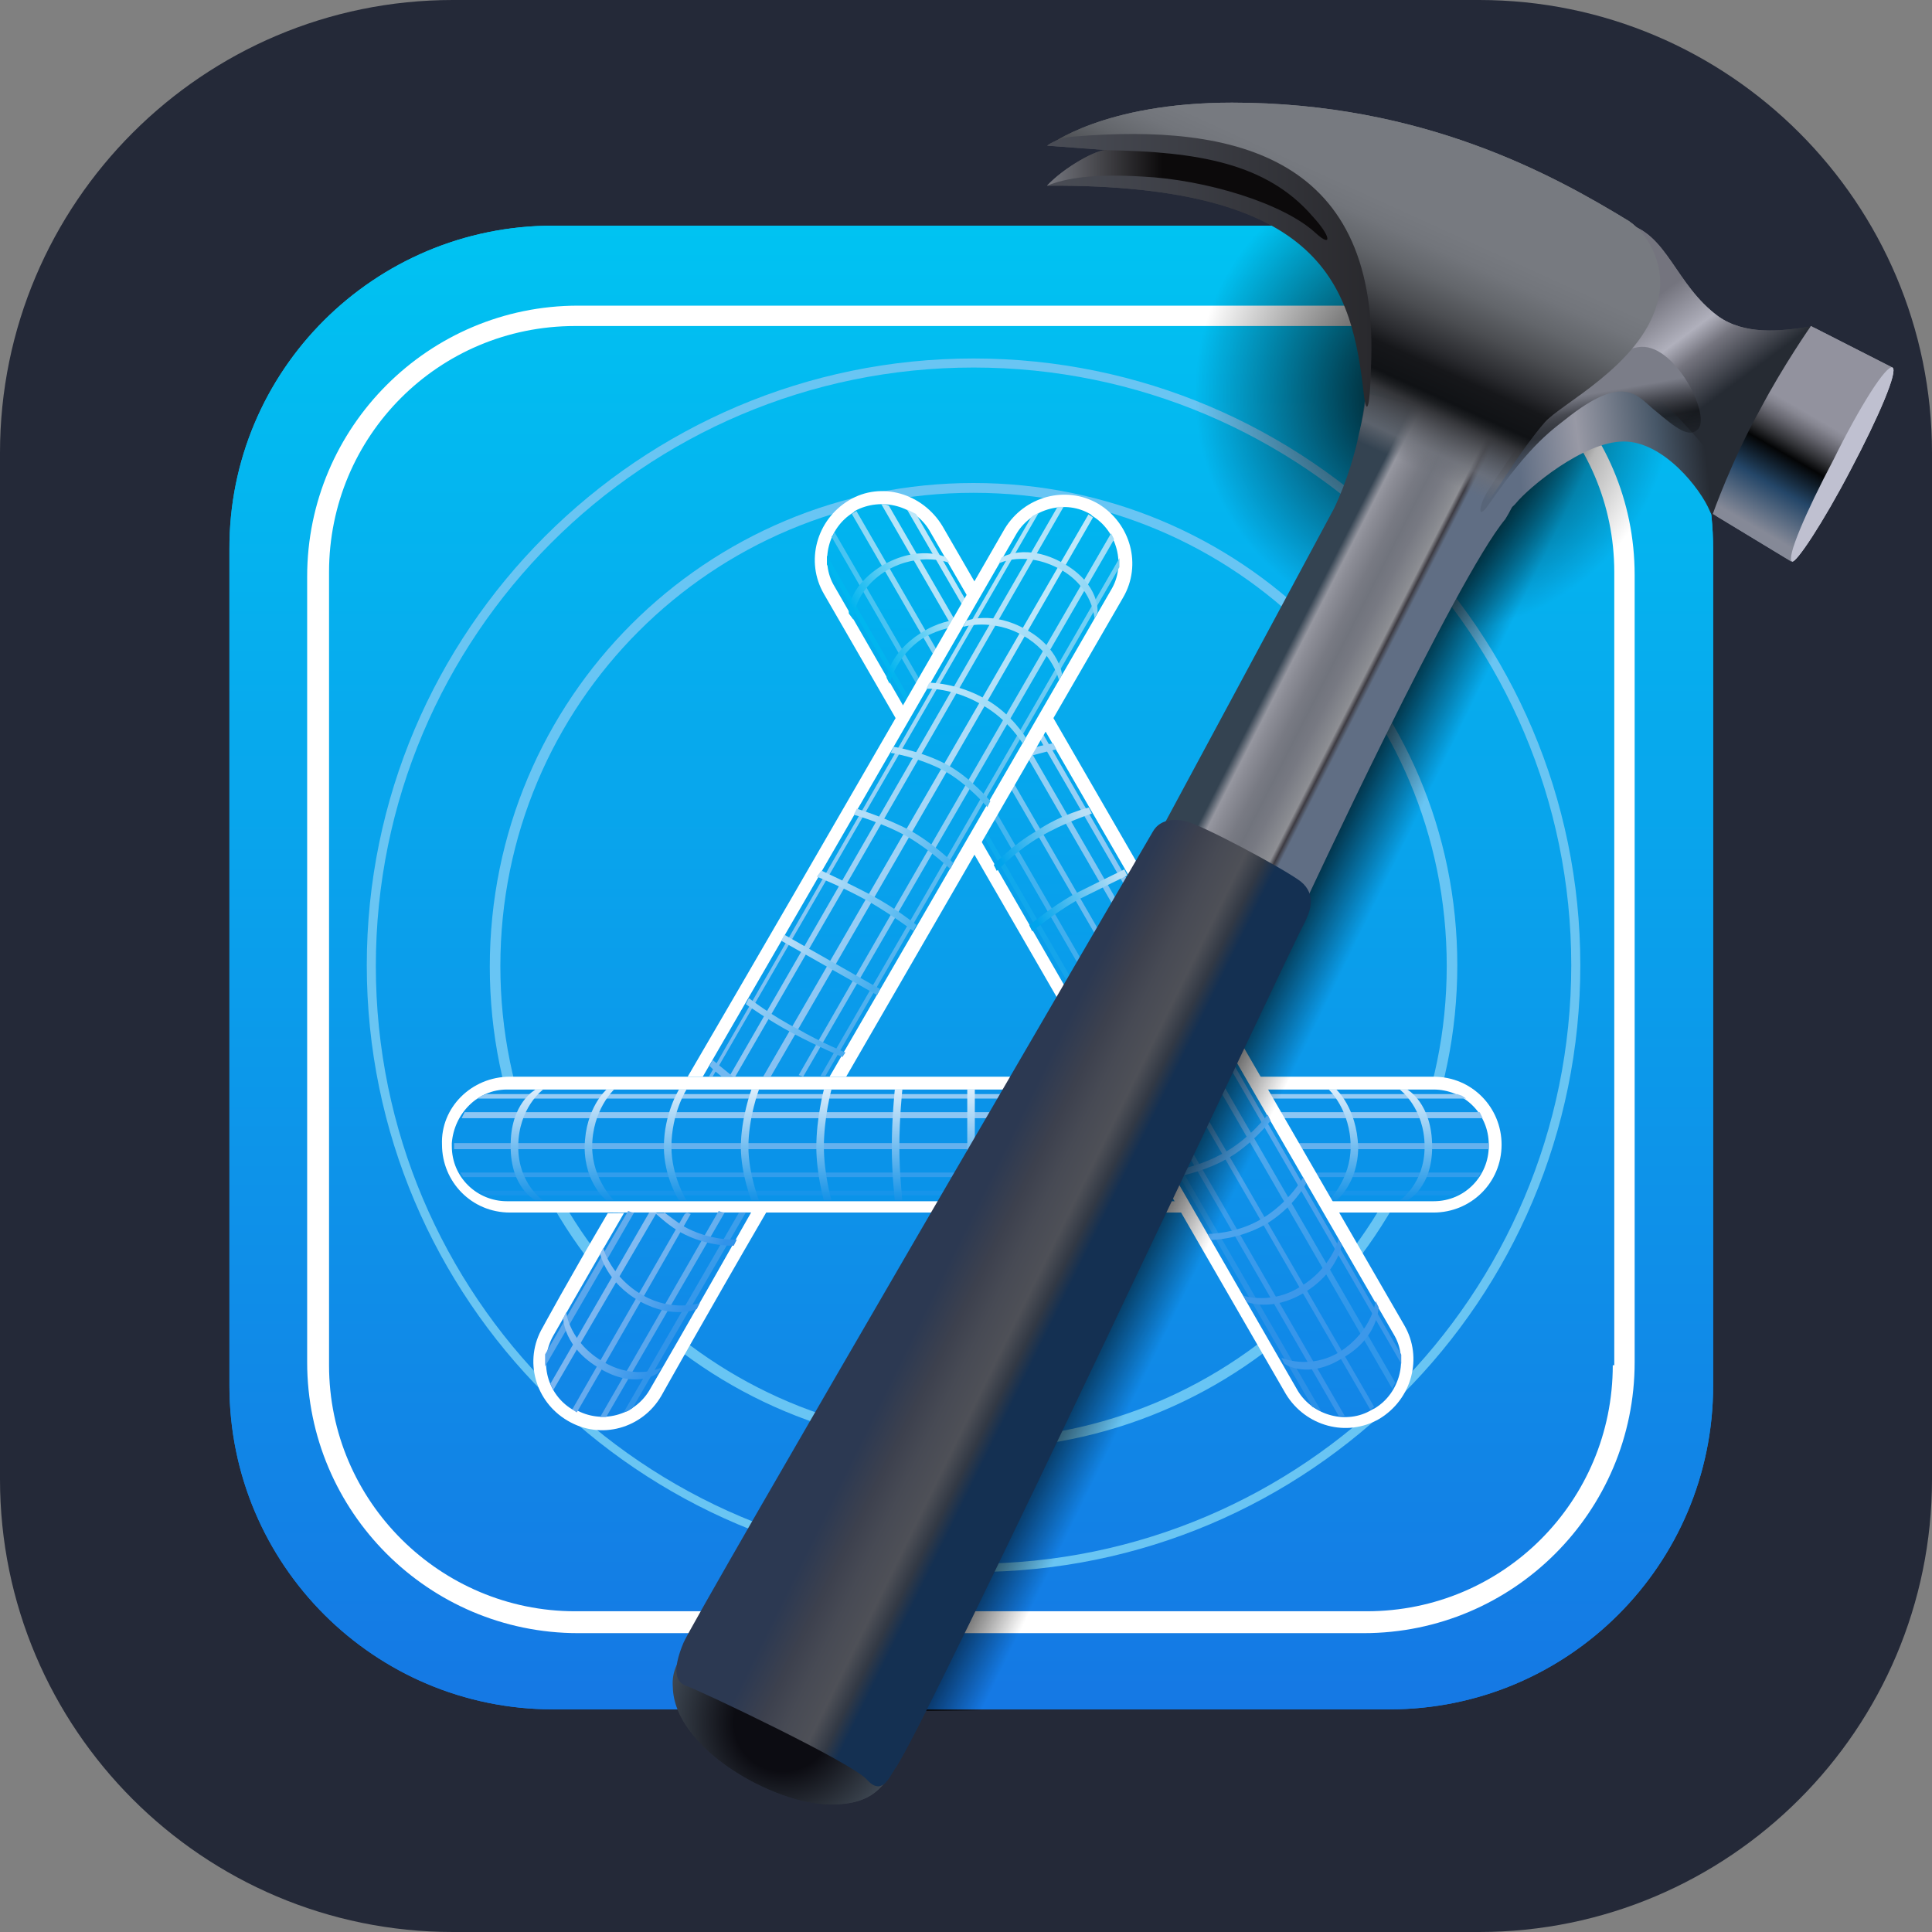 
            <svg width="48" height="48" viewBox="0 0 256 256" fill="none" xmlns="http://www.w3.org/2000/svg" xmlns:xlink="http://www.w3.org/1999/xlink" version="1.1">
        
		<rect x="0" y="0" width="256" height="256" fill="#808080" stroke="none"/>
        
		<g transform="translate(0, 0)">
            
			<svg width="256" height="256" viewBox="0 0 256 256" fill="none" xmlns="http://www.w3.org/2000/svg" id="xcode">
<style>
#xcode {
    path.rect {fill: #242938}

    @media (prefers-color-scheme: light) {
        path.rect {fill: #F4F2ED}
    }
}
</style>
<g clip-path="url(#clip0_151_177)">
<path d="M60 0H196C229.1 0 256 26.9 256 60V196C256 229.1 229.1 256 196 256H60C26.9 256 0 229.1 0 196V60C0 26.9 26.9 0 60 0Z" fill="#242938" class="rect"/>
<path d="M73.3 29.9H184.1C207.8 29.9 227 49.1 227 72.8V183.6C227 207.3 207.8 226.5 184.1 226.5H73.3C49.6 226.5 30.4 207.3 30.4 183.6V72.8C30.3 49.1 49.6 29.9 73.3 29.9Z" fill="url(#paint0_linear_151_177)"/>
<path d="M180.7 40.5H76.6C56.8 40.5 40.7 56.6 40.7 76.4V180.5C40.7 200.3 56.8 216.4 76.6 216.4H180.7C200.5 216.4 216.6 200.3 216.6 180.5V76.2C216.6 56.4 200.6 40.5 180.7 40.5ZM213.7 180.9C213.7 198.9 199.2 213.5 181.1 213.5H76.2C58.4 213.5 43.6 199 43.6 180.9V75.8C43.6 57.8 58.1 43.2 76.2 43.2H181.3C199.1 43.2 213.9 57.7 213.9 75.8V180.9H213.7Z" fill="white"/>
<path d="M129 47.5C84.7 47.5 48.6 83.6 48.6 127.9C48.6 172.2 84.7 208.3 129 208.3C173.5 208.3 209.4 172.2 209.4 127.9C209.4 83.6 173.3 47.5 129 47.5ZM129 207.2C85.3 207.2 49.8 171.7 49.8 128C49.8 84.3 85.3 48.7 129 48.7C172.7 48.7 208.2 84.2 208.2 127.9C208.2 171.6 172.7 207.2 129 207.2Z" fill="#69C5F3"/>
<path d="M129 64C93.5 64 64.9 92.6 64.9 128.1C64.9 163.6 93.5 192 129 192C164.5 192 193.1 163.4 193.1 127.9C193.1 92.4 164.3 64 129 64ZM129 190.7C94.3 190.7 66.3 162.7 66.3 128C66.3 93.3 94.3 65.3 129 65.3C163.7 65.3 191.7 93.3 191.7 128C191.7 162.7 163.5 190.7 129 190.7Z" fill="#68C5F4"/>
<path d="M67.568 142.668H189.968C195.068 142.668 198.968 146.768 198.968 151.668C198.968 156.768 194.868 160.668 189.968 160.668H67.568C62.468 160.668 58.568 156.568 58.568 151.668C58.368 146.768 62.468 142.668 67.568 142.668Z" fill="white"/>
<path d="M67.168 144.368H189.968C193.868 144.368 197.268 147.468 197.268 151.668V151.868C197.268 155.768 194.168 159.168 189.968 159.168H67.168C63.268 159.168 59.868 156.068 59.868 151.868V151.468C60.168 147.568 63.268 144.368 67.168 144.368Z" fill="#0A93E9"/>
<path d="M64.268 158.368H193.068L194.068 157.768H63.268L64.268 158.368Z" fill="#1694EA"/>
<path d="M61.368 155.968H195.868L196.268 155.368H60.968L61.368 155.968Z" fill="#319DEC"/>
<path d="M60.168 152.268H197.268V151.468H60.168V152.268Z" fill="#65B1EE"/>
<path d="M61.568 147.368H196.068L196.268 147.768L196.468 148.168H61.168L61.368 147.768L61.568 147.368Z" fill="#8EC6F3"/>
<path d="M64.468 144.968H193.068L193.668 145.168L194.268 145.568H63.268L63.868 145.168L64.468 144.968Z" fill="#95CAF3"/>
<path d="M186.468 144.368H185.468C185.468 144.368 188.768 146.768 188.768 151.968C188.768 156.868 185.468 159.068 185.468 159.068H186.468C186.468 159.068 189.768 157.468 189.768 151.968C189.768 146.168 186.468 144.368 186.468 144.368Z" fill="url(#paint1_linear_151_177)"/>
<path d="M177.068 144.368H176.068C176.068 144.368 178.968 147.068 178.968 151.968C178.968 156.268 176.068 159.068 176.068 159.068H177.068C177.068 159.068 179.968 156.868 179.968 151.968C179.768 146.768 177.068 144.368 177.068 144.368Z" fill="url(#paint2_linear_151_177)"/>
<path d="M128.168 144.368H129.168V159.168H128.168V144.368Z" fill="url(#paint3_linear_151_177)"/>
<path d="M118.568 144.368H119.568C119.568 144.368 119.168 148.068 119.168 151.968C119.168 155.468 119.568 159.068 119.568 159.068H118.568C118.568 159.068 118.168 155.568 118.168 151.968C118.168 148.168 118.568 144.368 118.568 144.368Z" fill="url(#paint4_linear_151_177)"/>
<path d="M109.168 144.368H110.168C110.168 144.368 109.168 148.068 109.168 151.968C109.168 155.468 110.168 159.068 110.168 159.068H109.168C109.168 159.068 108.168 155.568 108.168 151.968C108.168 148.168 109.168 144.368 109.168 144.368Z" fill="url(#paint5_linear_151_177)"/>
<path d="M99.568 144.368H100.568C100.568 144.368 99.168 148.068 99.168 151.968C99.168 155.468 100.568 159.068 100.568 159.068H99.568C99.568 159.068 98.168 155.568 98.168 151.968C98.168 148.168 99.568 144.368 99.568 144.368Z" fill="url(#paint6_linear_151_177)"/>
<path d="M89.968 144.368H90.968C90.968 144.368 88.968 147.468 88.968 151.968C88.968 155.868 90.968 159.068 90.968 159.068H89.968C89.968 159.068 87.968 155.968 87.968 151.968C87.968 147.568 89.968 144.368 89.968 144.368Z" fill="url(#paint7_linear_151_177)"/>
<path d="M80.368 144.368H81.368C81.368 144.368 78.468 147.068 78.468 151.968C78.468 156.268 81.368 159.068 81.368 159.068H80.368C80.368 159.068 77.468 156.868 77.468 151.968C77.568 146.768 80.368 144.368 80.368 144.368Z" fill="url(#paint8_linear_151_177)"/>
<path d="M70.968 144.368H71.968C71.968 144.368 68.668 146.768 68.668 151.968C68.668 156.868 71.968 159.068 71.968 159.068H70.968C70.968 159.068 67.668 157.468 67.668 151.968C67.568 146.168 70.968 144.368 70.968 144.368Z" fill="url(#paint9_linear_151_177)"/>
<path d="M124.875 69.702L186.075 175.602C188.575 179.902 187.075 185.402 182.775 188.002C178.475 190.502 172.975 189.002 170.375 184.702L109.175 78.702C106.675 74.402 108.175 68.902 112.475 66.302C116.775 63.702 122.275 65.402 124.875 69.702Z" fill="white"/>
<path d="M123.275 70.502L184.675 176.802C186.675 180.102 185.475 184.602 182.175 186.602L181.775 186.802C178.475 188.802 173.975 187.602 171.975 184.302L110.575 77.702C108.575 74.402 109.775 69.902 113.075 67.902L113.275 67.702C116.775 65.802 121.375 67.002 123.275 70.502Z" fill="url(#paint10_linear_151_177)"/>
<path d="M109.575 74.802L173.875 186.402L174.275 186.602L174.675 186.802L175.075 187.002L109.575 73.602V74.802Z" fill="url(#paint11_linear_151_177)"/>
<path d="M110.175 71.102L177.375 187.602H178.175L110.575 70.502L110.375 70.902L110.175 71.102Z" fill="url(#paint12_linear_151_177)"/>
<path d="M112.875 68.102L181.575 186.802L182.075 186.402L113.475 67.702L112.875 68.102Z" fill="url(#paint13_linear_151_177)"/>
<path d="M117.775 67.002L184.875 183.202L184.675 183.602L184.475 184.002L116.775 66.802H117.175L117.775 67.002Z" fill="url(#paint14_linear_151_177)"/>
<path d="M121.375 68.102L185.675 179.502V180.702L120.175 67.502L120.575 67.702L120.975 67.902L121.375 68.102Z" fill="url(#paint15_linear_151_177)"/>
<path d="M182.675 173.202L182.275 172.402C182.275 172.402 181.875 176.302 177.575 179.102C173.475 181.602 169.775 179.902 169.775 179.902L170.175 180.702C170.175 180.702 173.275 182.902 177.975 179.902C182.675 177.202 182.675 173.202 182.675 173.202ZM177.775 165.002L177.375 164.202C177.375 164.202 176.375 168.102 172.275 170.502C168.575 172.902 164.775 171.702 164.775 171.702L165.175 172.502C165.175 172.502 168.475 173.902 172.775 171.302C177.175 168.702 177.775 165.002 177.775 165.002Z" fill="#3C98EA"/>
<path d="M173.075 156.802L172.675 156.002C172.675 156.002 170.875 159.302 167.175 161.502C163.875 163.502 160.075 163.502 160.075 163.502L160.475 164.302C160.475 164.302 163.975 164.302 167.575 162.302C171.375 160.102 173.075 156.802 173.075 156.802Z" fill="#4CA4ED"/>
<path d="M168.375 148.502L167.975 147.702C167.975 147.702 165.475 151.002 162.075 152.802C158.975 154.602 155.175 155.202 155.175 155.202L155.575 156.002C155.575 156.002 159.275 155.402 162.475 153.602C165.675 151.902 168.375 148.502 168.375 148.502Z" fill="#4DA7EE"/>
<path d="M148.975 115.202L149.375 116.002C149.375 116.002 146.075 117.602 142.675 119.302C139.575 121.102 136.775 123.402 136.775 123.402L136.375 122.602C136.375 122.602 139.275 120.202 142.275 118.502C145.675 116.802 148.975 115.202 148.975 115.202Z" fill="url(#paint16_linear_151_177)"/>
<path d="M144.275 107.002L144.675 107.802C144.675 107.802 140.975 109.002 137.775 110.902C134.675 112.702 132.075 115.402 132.075 115.402L131.675 114.602C131.675 114.602 134.175 111.902 137.375 110.102C140.575 107.902 144.275 107.002 144.275 107.002Z" fill="url(#paint17_linear_151_177)"/>
<path d="M135.475 100.502C137.975 99.702 139.975 99.302 139.975 99.302L139.575 98.502C139.575 98.502 137.775 98.702 135.875 99.502C134.675 99.902 134.475 100.902 135.475 100.502Z" fill="#9DD4F7"/>
<path d="M129.975 82.302L130.375 83.103C130.375 83.103 126.675 82.103 122.375 84.502C118.675 86.903 117.875 90.603 117.875 90.603L117.475 89.802C117.475 89.802 117.875 86.502 121.975 83.903C126.275 81.103 129.975 82.302 129.975 82.302Z" fill="url(#paint18_linear_151_177)"/>
<path d="M125.275 73.802L125.875 74.602C125.875 74.602 121.975 73.002 117.475 75.602C113.075 78.302 113.075 82.102 113.075 82.102L112.475 81.302C112.475 81.302 112.075 78.002 116.775 75.002C121.675 72.102 125.275 73.802 125.275 73.802Z" fill="url(#paint19_linear_151_177)"/>
<path d="M112.128 142.658C129.128 113.258 148.828 79.158 148.828 79.158C151.328 74.858 149.828 69.358 145.528 66.758C141.228 64.258 135.728 65.758 133.128 70.058C133.128 70.058 109.228 111.658 91.128 142.658H112.128ZM101.528 160.658C93.328 174.758 87.628 184.958 87.628 184.958C85.128 189.258 79.628 190.858 75.228 188.258C70.928 185.758 69.328 180.258 71.928 175.858C71.928 175.858 75.228 169.758 80.528 160.758C87.228 160.658 99.328 160.658 101.528 160.658Z" fill="white"/>
<path d="M109.928 142.658C127.228 112.858 147.228 78.158 147.228 78.158C149.228 74.858 148.028 70.358 144.728 68.358L144.528 68.158C141.228 66.158 136.728 67.358 134.728 70.658C134.728 70.658 111.228 111.458 93.128 142.658H109.928ZM99.528 160.658C91.728 174.458 86.028 184.258 86.028 184.258C84.028 187.558 79.728 188.758 76.228 186.758H75.828C72.528 184.758 71.328 180.458 73.328 176.958C73.328 176.958 77.028 170.458 82.728 160.658H99.528Z" fill="url(#paint20_linear_151_177)"/>
<path d="M109.328 142.658L148.328 75.158V73.958C148.328 73.958 126.728 111.458 108.728 142.558H109.328V142.658ZM98.828 160.658L83.828 186.558L83.228 186.958L82.628 187.158C82.628 187.158 89.328 175.558 97.928 160.658H98.828Z" fill="url(#paint21_linear_151_177)"/>
<path d="M106.428 142.658L147.628 71.458L147.428 71.058L147.228 70.658C147.228 70.658 124.628 109.658 105.828 142.458L106.428 142.658ZM96.028 160.658L80.328 187.758H79.528C79.528 187.758 86.228 176.158 95.228 160.458C95.628 160.658 96.028 160.658 96.028 160.658Z" fill="url(#paint22_linear_151_177)"/>
<path d="M102.128 142.658C121.528 109.158 144.828 68.558 144.828 68.558L144.228 68.158L101.128 142.658H102.128ZM91.528 160.858C82.928 175.958 76.428 187.158 76.428 187.158L75.828 186.758C75.828 186.758 82.128 175.758 90.728 160.858C91.128 160.658 90.928 160.658 91.528 160.858Z" fill="url(#paint23_linear_151_177)"/>
<path d="M97.428 142.658C116.828 109.158 140.928 67.158 140.928 67.158H140.128C140.128 67.158 116.028 108.958 96.629 142.658H97.428ZM86.028 160.658C78.228 174.158 72.928 183.358 72.928 183.358L73.129 183.758L73.329 184.158C73.329 184.158 79.028 174.358 87.028 160.658H86.028Z" fill="url(#paint24_linear_151_177)"/>
<path d="M94.428 142.658L137.628 67.958L137.228 68.158L136.828 68.358L136.628 68.558C136.628 68.558 112.728 109.958 93.928 142.658H94.428ZM84.028 160.658C77.128 172.658 72.228 181.058 72.228 181.058V179.458C72.228 179.458 76.528 171.958 83.228 160.458C83.728 160.658 83.728 160.658 84.028 160.658Z" fill="url(#paint25_linear_151_177)"/>
<path d="M132.728 73.858L132.328 74.658C132.328 74.658 135.828 72.858 140.528 75.458C144.828 77.858 145.028 81.958 145.028 81.958L145.428 81.158C145.428 81.158 145.828 77.458 140.928 74.658C136.028 71.858 132.728 73.858 132.728 73.858Z" fill="url(#paint26_linear_151_177)"/>
<path d="M128.028 82.258L127.628 83.058C127.628 83.058 131.528 81.858 135.628 84.258C139.528 86.458 140.328 90.158 140.328 90.158L140.728 89.358C140.728 89.358 140.328 85.858 136.028 83.458C131.528 80.858 128.028 82.258 128.028 82.258Z" fill="url(#paint27_linear_151_177)"/>
<path d="M123.128 90.458L122.728 91.258C122.728 91.258 126.228 91.058 130.228 93.458C133.728 95.458 135.528 98.558 135.528 98.558L135.928 97.758C135.928 97.758 134.128 94.658 130.628 92.658C126.828 90.458 123.128 90.458 123.128 90.458Z" fill="url(#paint28_linear_151_177)"/>
<path d="M118.428 98.958L118.028 99.758C118.028 99.758 121.928 100.358 125.328 102.258C128.428 104.058 130.828 106.958 130.828 106.958L131.228 106.158C131.228 106.158 128.828 103.258 125.728 101.458C122.328 99.558 118.428 98.958 118.428 98.958Z" fill="url(#paint29_linear_151_177)"/>
<path d="M113.528 107.158L113.128 107.958C113.128 107.958 116.828 108.958 120.228 110.858C123.328 112.658 125.928 115.158 125.928 115.158L126.328 114.358C126.328 114.358 123.828 111.858 120.628 110.058C117.428 108.358 113.528 107.158 113.528 107.158Z" fill="url(#paint30_linear_151_177)"/>
<path d="M108.828 115.358L108.228 116.158C108.228 116.158 111.728 117.558 115.128 119.458C118.228 121.258 121.028 123.358 121.028 123.358L121.428 122.558C121.428 122.558 118.728 120.358 115.528 118.658C112.328 116.958 108.828 115.358 108.828 115.358Z" fill="url(#paint31_linear_151_177)"/>
<path d="M103.528 124.658L103.928 123.858L116.628 131.058L116.228 131.858L103.528 124.658Z" fill="url(#paint32_linear_151_177)"/>
<path d="M98.828 133.058L99.228 132.258C99.228 132.258 102.328 134.658 105.728 136.358C108.828 138.158 112.028 139.458 112.028 139.458L111.628 140.058C111.628 140.058 108.328 138.658 105.128 136.958C101.728 135.158 98.828 133.058 98.828 133.058Z" fill="url(#paint33_linear_151_177)"/>
<path d="M95.628 142.658C94.628 141.858 94.028 141.258 94.028 141.258L94.428 140.458C94.428 140.458 95.628 141.458 97.128 142.658H95.628Z" fill="#73B9F1"/>
<path d="M88.028 160.658C88.828 161.258 89.628 161.858 90.528 162.458C94.028 164.458 97.628 164.258 97.628 164.258L97.228 165.058C97.228 165.058 93.728 165.258 90.128 163.258C88.728 162.458 87.628 161.458 86.828 160.758H88.028V160.658Z" fill="url(#paint34_linear_151_177)"/>
<path d="M79.528 166.158L79.928 165.358C79.928 165.358 80.928 169.258 85.228 171.658C89.128 173.858 92.728 172.658 92.728 172.658L92.328 173.458C92.328 173.458 89.228 174.858 84.828 172.458C80.328 169.958 79.528 166.158 79.528 166.158Z" fill="url(#paint35_linear_151_177)"/>
<path d="M74.628 174.658L75.028 173.858C75.028 173.858 75.428 177.958 80.128 180.558C84.428 182.958 87.728 181.158 87.728 181.158L87.128 181.958C87.128 181.958 84.228 184.158 79.528 181.358C74.628 178.558 74.628 174.658 74.628 174.658Z" fill="url(#paint36_linear_151_177)"/>
<path d="M138.154 226.8L222.054 50.5L200.854 40.5L113.454 223.8C113.454 223.8 116.154 225.2 119.754 226.7H138.154V226.8Z" fill="url(#paint37_linear_151_177)"/>
<path d="M187.854 29.9L227.054 48.5V104.8C213.454 98.3 122.854 55.2 122.854 55.2C122.854 55.2 129.154 42.1 135.054 29.9H187.854Z" fill="url(#paint38_radial_151_177)"/>
<path d="M90.554 218.9C89.954 220.1 88.954 221.4 89.154 223.6C89.354 231.6 102.454 239.1 110.154 239.1C115.454 239.1 117.254 236.9 119.154 233C121.154 229.1 92.654 214.2 90.554 218.9Z" fill="url(#paint39_radial_151_177)"/>
<path d="M180.954 52.1C180.954 52.1 201.154 57 202.754 58.4C204.354 59.8 200.254 67.6 199.454 68.8C192.954 76.6 172.754 120 172.754 120L154.154 109.4C154.154 109.4 170.854 78.4 176.754 67.4C180.354 59.9 180.954 52.1 180.954 52.1Z" fill="url(#paint40_linear_151_177)"/>
<path d="M227.654 41.9C231.154 44.4 235.854 43.9 239.654 43.3C242.154 42.9 238.254 46.6 233.954 55.3C229.654 63.9 229.854 64.5 229.254 63.9C228.654 63.3 209.254 52.3 209.854 51.4C210.654 50.4 213.754 29 215.354 29.6C220.954 30.9 221.954 37.7 227.654 41.9Z" fill="url(#paint41_linear_151_177)"/>
<path d="M197.454 66C198.854 63.8 205.054 50.5 215.054 50.5C219.554 50.5 228.154 61.9 228.954 63.4C229.554 64.8 227.554 70.3 226.554 67.7C225.354 64.8 220.454 58.5 215.154 58.5C209.854 58.5 202.554 64.6 200.854 66.7C199.154 68.7 196.054 68.1 197.454 66Z" fill="url(#paint42_linear_151_177)"/>
<path d="M197.054 65.2C198.054 63.6 202.554 56.8 204.654 54.6C206.854 52.4 212.254 46.8 217.054 46C221.754 45.2 226.654 54.8 225.054 56.8C223.854 58.2 221.954 56.6 219.554 54.6C217.154 52.8 215.654 49.3 208.154 55C205.654 57 203.054 58.5 197.154 67C195.654 69.1 196.054 66.8 197.054 65.2Z" fill="url(#paint43_linear_151_177)"/>
<path d="M172.754 122.5C173.554 120.9 174.554 118.6 172.354 116.8C169.954 115 159.054 109.2 157.054 108.8C155.054 108.4 153.554 108.8 152.754 110.2C151.954 111.6 91.754 214.7 90.554 217.7C89.354 220.6 89.154 222.8 90.954 223.4C92.754 224 112.954 233.6 114.854 235.8C116.854 238 117.754 235.6 118.554 234.4C122.354 229.5 171.754 124 172.754 122.5Z" fill="url(#paint44_linear_151_177)"/>
<path d="M198.354 64.8C199.354 63.4 201.654 59.5 204.654 56C206.654 53.6 217.254 48.5 219.554 40.3C220.954 35.8 218.754 31.3 215.854 29.3C205.854 23.2 188.554 13.6 163.254 13.6C146.154 13.6 138.954 19.3 138.954 19.3H147.554L177.554 31.1L181.254 46.8C181.254 46.8 181.654 52.1 179.854 58.2C178.654 63.1 178.254 66 176.554 70.9C177.954 71.5 181.054 69.3 184.554 70.3C187.654 71.1 189.654 75.4 191.854 72.8C195.654 67.9 196.854 67 198.354 64.8Z" fill="url(#paint45_linear_151_177)"/>
<path d="M180.754 52.6C179.154 38.1 175.654 24.4 138.754 24.6C141.154 22.2 146.754 19.9 146.754 19.9L138.754 19.3C138.754 19.3 139.954 18.3 142.254 18.1C163.854 16.3 183.054 20.8 181.654 48.9C181.554 53.4 181.154 55.4 180.754 52.6Z" fill="url(#paint46_linear_151_177)"/>
<path d="M138.754 24.6C141.254 23.6 144.854 23 151.454 23.4C159.654 23.8 170.054 26.9 174.354 30.9C176.554 32.9 176.354 31.3 173.954 28.7C167.854 21.6 158.654 20.1 146.654 19.9C145.454 19.7 140.954 22.2 138.754 24.6Z" fill="url(#paint47_linear_151_177)"/>
<path d="M239.954 43.2L250.754 48.7C250.754 48.7 246.654 54.2 243.254 60.5C239.754 67.2 237.354 74.4 237.354 74.4L226.954 68.1C226.954 68.1 229.454 61 233.254 54.2C236.254 48.5 239.954 43.2 239.954 43.2Z" fill="url(#paint48_linear_151_177)"/>
<path d="M250.754 48.7C251.554 49.1 248.954 55.2 245.254 62.2C241.554 69.3 237.954 74.7 237.454 74.4C236.654 74 239.254 67.9 242.954 60.9C246.454 53.8 249.954 48.3 250.754 48.7Z" fill="#BFC0D0"/>
<path d="M73.3 29.9H184.1C207.8 29.9 227 49.1 227 72.8V183.6C227 207.3 207.8 226.5 184.1 226.5H73.3C49.6 226.5 30.4 207.3 30.4 183.6V72.8C30.3 49.1 49.6 29.9 73.3 29.9Z" fill="url(#paint49_linear_151_177)"/>
<path d="M180.7 40.5H76.6C56.8 40.5 40.7 56.6 40.7 76.4V180.5C40.7 200.3 56.8 216.4 76.6 216.4H180.7C200.5 216.4 216.6 200.3 216.6 180.5V76.2C216.6 56.4 200.6 40.5 180.7 40.5ZM213.7 180.9C213.7 198.9 199.2 213.5 181.1 213.5H76.2C58.4 213.5 43.6 199 43.6 180.9V75.8C43.6 57.8 58.1 43.2 76.2 43.2H181.3C199.1 43.2 213.9 57.7 213.9 75.8V180.9H213.7Z" fill="white"/>
<path d="M129 47.5C84.7 47.5 48.6 83.6 48.6 127.9C48.6 172.2 84.7 208.3 129 208.3C173.5 208.3 209.4 172.2 209.4 127.9C209.4 83.6 173.3 47.5 129 47.5ZM129 207.2C85.3 207.2 49.8 171.7 49.8 128C49.8 84.3 85.3 48.7 129 48.7C172.7 48.7 208.2 84.2 208.2 127.9C208.2 171.6 172.7 207.2 129 207.2Z" fill="#69C5F3"/>
<path d="M129 64C93.5 64 64.9 92.6 64.9 128.1C64.9 163.6 93.5 192 129 192C164.5 192 193.1 163.4 193.1 127.9C193.1 92.4 164.3 64 129 64ZM129 190.7C94.3 190.7 66.3 162.7 66.3 128C66.3 93.3 94.3 65.3 129 65.3C163.7 65.3 191.7 93.3 191.7 128C191.7 162.7 163.5 190.7 129 190.7Z" fill="#68C5F4"/>
<path d="M67.568 142.668H189.968C195.068 142.668 198.968 146.768 198.968 151.668C198.968 156.768 194.868 160.668 189.968 160.668H67.568C62.468 160.668 58.568 156.568 58.568 151.668C58.368 146.768 62.468 142.668 67.568 142.668Z" fill="white"/>
<path d="M67.168 144.368H189.968C193.868 144.368 197.268 147.468 197.268 151.668V151.868C197.268 155.768 194.168 159.168 189.968 159.168H67.168C63.268 159.168 59.868 156.068 59.868 151.868V151.468C60.168 147.568 63.268 144.368 67.168 144.368Z" fill="#0A93E9"/>
<path d="M64.268 158.368H193.068L194.068 157.768H63.268L64.268 158.368Z" fill="#1694EA"/>
<path d="M61.368 155.968H195.868L196.268 155.368H60.968L61.368 155.968Z" fill="#319DEC"/>
<path d="M60.168 152.268H197.268V151.468H60.168V152.268Z" fill="#65B1EE"/>
<path d="M61.568 147.368H196.068L196.268 147.768L196.468 148.168H61.168L61.368 147.768L61.568 147.368Z" fill="#8EC6F3"/>
<path d="M64.468 144.968H193.068L193.668 145.168L194.268 145.568H63.268L63.868 145.168L64.468 144.968Z" fill="#95CAF3"/>
<path d="M186.468 144.368H185.468C185.468 144.368 188.768 146.768 188.768 151.968C188.768 156.868 185.468 159.068 185.468 159.068H186.468C186.468 159.068 189.768 157.468 189.768 151.968C189.768 146.168 186.468 144.368 186.468 144.368Z" fill="url(#paint50_linear_151_177)"/>
<path d="M177.068 144.368H176.068C176.068 144.368 178.968 147.068 178.968 151.968C178.968 156.268 176.068 159.068 176.068 159.068H177.068C177.068 159.068 179.968 156.868 179.968 151.968C179.768 146.768 177.068 144.368 177.068 144.368Z" fill="url(#paint51_linear_151_177)"/>
<path d="M128.168 144.368H129.168V159.168H128.168V144.368Z" fill="url(#paint52_linear_151_177)"/>
<path d="M118.568 144.368H119.568C119.568 144.368 119.168 148.068 119.168 151.968C119.168 155.468 119.568 159.068 119.568 159.068H118.568C118.568 159.068 118.168 155.568 118.168 151.968C118.168 148.168 118.568 144.368 118.568 144.368Z" fill="url(#paint53_linear_151_177)"/>
<path d="M109.168 144.368H110.168C110.168 144.368 109.168 148.068 109.168 151.968C109.168 155.468 110.168 159.068 110.168 159.068H109.168C109.168 159.068 108.168 155.568 108.168 151.968C108.168 148.168 109.168 144.368 109.168 144.368Z" fill="url(#paint54_linear_151_177)"/>
<path d="M99.568 144.368H100.568C100.568 144.368 99.168 148.068 99.168 151.968C99.168 155.468 100.568 159.068 100.568 159.068H99.568C99.568 159.068 98.168 155.568 98.168 151.968C98.168 148.168 99.568 144.368 99.568 144.368Z" fill="url(#paint55_linear_151_177)"/>
<path d="M89.968 144.368H90.968C90.968 144.368 88.968 147.468 88.968 151.968C88.968 155.868 90.968 159.068 90.968 159.068H89.968C89.968 159.068 87.968 155.968 87.968 151.968C87.968 147.568 89.968 144.368 89.968 144.368Z" fill="url(#paint56_linear_151_177)"/>
<path d="M80.368 144.368H81.368C81.368 144.368 78.468 147.068 78.468 151.968C78.468 156.268 81.368 159.068 81.368 159.068H80.368C80.368 159.068 77.468 156.868 77.468 151.968C77.568 146.768 80.368 144.368 80.368 144.368Z" fill="url(#paint57_linear_151_177)"/>
<path d="M70.968 144.368H71.968C71.968 144.368 68.668 146.768 68.668 151.968C68.668 156.868 71.968 159.068 71.968 159.068H70.968C70.968 159.068 67.668 157.468 67.668 151.968C67.568 146.168 70.968 144.368 70.968 144.368Z" fill="url(#paint58_linear_151_177)"/>
<path d="M124.875 69.702L186.075 175.602C188.575 179.902 187.075 185.402 182.775 188.002C178.475 190.502 172.975 189.002 170.375 184.702L109.175 78.702C106.675 74.402 108.175 68.902 112.475 66.302C116.775 63.702 122.275 65.402 124.875 69.702Z" fill="white"/>
<path d="M123.275 70.502L184.675 176.802C186.675 180.102 185.475 184.602 182.175 186.602L181.775 186.802C178.475 188.802 173.975 187.602 171.975 184.302L110.575 77.702C108.575 74.402 109.775 69.902 113.075 67.902L113.275 67.702C116.775 65.802 121.375 67.002 123.275 70.502Z" fill="url(#paint59_linear_151_177)"/>
<path d="M109.575 74.802L173.875 186.402L174.275 186.602L174.675 186.802L175.075 187.002L109.575 73.602V74.802Z" fill="url(#paint60_linear_151_177)"/>
<path d="M110.175 71.102L177.375 187.602H178.175L110.575 70.502L110.375 70.902L110.175 71.102Z" fill="url(#paint61_linear_151_177)"/>
<path d="M112.875 68.102L181.575 186.802L182.075 186.402L113.475 67.702L112.875 68.102Z" fill="url(#paint62_linear_151_177)"/>
<path d="M117.775 67.002L184.875 183.202L184.675 183.602L184.475 184.002L116.775 66.802H117.175L117.775 67.002Z" fill="url(#paint63_linear_151_177)"/>
<path d="M121.375 68.102L185.675 179.502V180.702L120.175 67.502L120.575 67.702L120.975 67.902L121.375 68.102Z" fill="url(#paint64_linear_151_177)"/>
<path d="M182.675 173.202L182.275 172.402C182.275 172.402 181.875 176.302 177.575 179.102C173.475 181.602 169.775 179.902 169.775 179.902L170.175 180.702C170.175 180.702 173.275 182.902 177.975 179.902C182.675 177.202 182.675 173.202 182.675 173.202ZM177.775 165.002L177.375 164.202C177.375 164.202 176.375 168.102 172.275 170.502C168.575 172.902 164.775 171.702 164.775 171.702L165.175 172.502C165.175 172.502 168.475 173.902 172.775 171.302C177.175 168.702 177.775 165.002 177.775 165.002Z" fill="#3C98EA"/>
<path d="M173.075 156.802L172.675 156.002C172.675 156.002 170.875 159.302 167.175 161.502C163.875 163.502 160.075 163.502 160.075 163.502L160.475 164.302C160.475 164.302 163.975 164.302 167.575 162.302C171.375 160.102 173.075 156.802 173.075 156.802Z" fill="#4CA4ED"/>
<path d="M168.375 148.502L167.975 147.702C167.975 147.702 165.475 151.002 162.075 152.802C158.975 154.602 155.175 155.202 155.175 155.202L155.575 156.002C155.575 156.002 159.275 155.402 162.475 153.602C165.675 151.902 168.375 148.502 168.375 148.502Z" fill="#4DA7EE"/>
<path d="M148.975 115.202L149.375 116.002C149.375 116.002 146.075 117.602 142.675 119.302C139.575 121.102 136.775 123.402 136.775 123.402L136.375 122.602C136.375 122.602 139.275 120.202 142.275 118.502C145.675 116.802 148.975 115.202 148.975 115.202Z" fill="url(#paint65_linear_151_177)"/>
<path d="M144.275 107.002L144.675 107.802C144.675 107.802 140.975 109.002 137.775 110.902C134.675 112.702 132.075 115.402 132.075 115.402L131.675 114.602C131.675 114.602 134.175 111.902 137.375 110.102C140.575 107.902 144.275 107.002 144.275 107.002Z" fill="url(#paint66_linear_151_177)"/>
<path d="M135.475 100.502C137.975 99.702 139.975 99.302 139.975 99.302L139.575 98.502C139.575 98.502 137.775 98.702 135.875 99.502C134.675 99.902 134.475 100.902 135.475 100.502Z" fill="#9DD4F7"/>
<path d="M129.975 82.302L130.375 83.103C130.375 83.103 126.675 82.103 122.375 84.502C118.675 86.903 117.875 90.603 117.875 90.603L117.475 89.802C117.475 89.802 117.875 86.502 121.975 83.903C126.275 81.103 129.975 82.302 129.975 82.302Z" fill="url(#paint67_linear_151_177)"/>
<path d="M125.275 73.802L125.875 74.602C125.875 74.602 121.975 73.002 117.475 75.602C113.075 78.302 113.075 82.102 113.075 82.102L112.475 81.302C112.475 81.302 112.075 78.002 116.775 75.002C121.675 72.102 125.275 73.802 125.275 73.802Z" fill="url(#paint68_linear_151_177)"/>
<path d="M112.128 142.658C129.128 113.258 148.828 79.158 148.828 79.158C151.328 74.858 149.828 69.358 145.528 66.758C141.228 64.258 135.728 65.758 133.128 70.058C133.128 70.058 109.228 111.658 91.128 142.658H112.128ZM101.528 160.658C93.328 174.758 87.628 184.958 87.628 184.958C85.128 189.258 79.628 190.858 75.228 188.258C70.928 185.758 69.328 180.258 71.928 175.858C71.928 175.858 75.228 169.758 80.528 160.758C87.228 160.658 99.328 160.658 101.528 160.658Z" fill="white"/>
<path d="M109.928 142.658C127.228 112.858 147.228 78.158 147.228 78.158C149.228 74.858 148.028 70.358 144.728 68.358L144.528 68.158C141.228 66.158 136.728 67.358 134.728 70.658C134.728 70.658 111.228 111.458 93.128 142.658H109.928ZM99.528 160.658C91.728 174.458 86.028 184.258 86.028 184.258C84.028 187.558 79.728 188.758 76.228 186.758H75.828C72.528 184.758 71.328 180.458 73.328 176.958C73.328 176.958 77.028 170.458 82.728 160.658H99.528Z" fill="url(#paint69_linear_151_177)"/>
<path d="M109.328 142.658L148.328 75.158V73.958C148.328 73.958 126.728 111.458 108.728 142.558H109.328V142.658ZM98.828 160.658L83.828 186.558L83.228 186.958L82.628 187.158C82.628 187.158 89.328 175.558 97.928 160.658H98.828Z" fill="url(#paint70_linear_151_177)"/>
<path d="M106.428 142.658L147.628 71.458L147.428 71.058L147.228 70.658C147.228 70.658 124.628 109.658 105.828 142.458L106.428 142.658ZM96.028 160.658L80.328 187.758H79.528C79.528 187.758 86.228 176.158 95.228 160.458C95.628 160.658 96.028 160.658 96.028 160.658Z" fill="url(#paint71_linear_151_177)"/>
<path d="M102.128 142.658C121.528 109.158 144.828 68.558 144.828 68.558L144.228 68.158L101.128 142.658H102.128ZM91.528 160.858C82.928 175.958 76.428 187.158 76.428 187.158L75.828 186.758C75.828 186.758 82.128 175.758 90.728 160.858C91.128 160.658 90.928 160.658 91.528 160.858Z" fill="url(#paint72_linear_151_177)"/>
<path d="M97.428 142.658C116.828 109.158 140.928 67.158 140.928 67.158H140.128C140.128 67.158 116.028 108.958 96.629 142.658H97.428ZM86.028 160.658C78.228 174.158 72.928 183.358 72.928 183.358L73.129 183.758L73.329 184.158C73.329 184.158 79.028 174.358 87.028 160.658H86.028Z" fill="url(#paint73_linear_151_177)"/>
<path d="M94.428 142.658L137.628 67.958L137.228 68.158L136.828 68.358L136.628 68.558C136.628 68.558 112.728 109.958 93.928 142.658H94.428ZM84.028 160.658C77.128 172.658 72.228 181.058 72.228 181.058V179.458C72.228 179.458 76.528 171.958 83.228 160.458C83.728 160.658 83.728 160.658 84.028 160.658Z" fill="url(#paint74_linear_151_177)"/>
<path d="M132.728 73.858L132.328 74.658C132.328 74.658 135.828 72.858 140.528 75.458C144.828 77.858 145.028 81.958 145.028 81.958L145.428 81.158C145.428 81.158 145.828 77.458 140.928 74.658C136.028 71.858 132.728 73.858 132.728 73.858Z" fill="url(#paint75_linear_151_177)"/>
<path d="M128.028 82.258L127.628 83.058C127.628 83.058 131.528 81.858 135.628 84.258C139.528 86.458 140.328 90.158 140.328 90.158L140.728 89.358C140.728 89.358 140.328 85.858 136.028 83.458C131.528 80.858 128.028 82.258 128.028 82.258Z" fill="url(#paint76_linear_151_177)"/>
<path d="M123.128 90.458L122.728 91.258C122.728 91.258 126.228 91.058 130.228 93.458C133.728 95.458 135.528 98.558 135.528 98.558L135.928 97.758C135.928 97.758 134.128 94.658 130.628 92.658C126.828 90.458 123.128 90.458 123.128 90.458Z" fill="url(#paint77_linear_151_177)"/>
<path d="M118.428 98.958L118.028 99.758C118.028 99.758 121.928 100.358 125.328 102.258C128.428 104.058 130.828 106.958 130.828 106.958L131.228 106.158C131.228 106.158 128.828 103.258 125.728 101.458C122.328 99.558 118.428 98.958 118.428 98.958Z" fill="url(#paint78_linear_151_177)"/>
<path d="M113.528 107.158L113.128 107.958C113.128 107.958 116.828 108.958 120.228 110.858C123.328 112.658 125.928 115.158 125.928 115.158L126.328 114.358C126.328 114.358 123.828 111.858 120.628 110.058C117.428 108.358 113.528 107.158 113.528 107.158Z" fill="url(#paint79_linear_151_177)"/>
<path d="M108.828 115.358L108.228 116.158C108.228 116.158 111.728 117.558 115.128 119.458C118.228 121.258 121.028 123.358 121.028 123.358L121.428 122.558C121.428 122.558 118.728 120.358 115.528 118.658C112.328 116.958 108.828 115.358 108.828 115.358Z" fill="url(#paint80_linear_151_177)"/>
<path d="M103.528 124.658L103.928 123.858L116.628 131.058L116.228 131.858L103.528 124.658Z" fill="url(#paint81_linear_151_177)"/>
<path d="M98.828 133.058L99.228 132.258C99.228 132.258 102.328 134.658 105.728 136.358C108.828 138.158 112.028 139.458 112.028 139.458L111.628 140.058C111.628 140.058 108.328 138.658 105.128 136.958C101.728 135.158 98.828 133.058 98.828 133.058Z" fill="url(#paint82_linear_151_177)"/>
<path d="M95.628 142.658C94.628 141.858 94.028 141.258 94.028 141.258L94.428 140.458C94.428 140.458 95.628 141.458 97.128 142.658H95.628Z" fill="#73B9F1"/>
<path d="M88.028 160.658C88.828 161.258 89.628 161.858 90.528 162.458C94.028 164.458 97.628 164.258 97.628 164.258L97.228 165.058C97.228 165.058 93.728 165.258 90.128 163.258C88.728 162.458 87.628 161.458 86.828 160.758H88.028V160.658Z" fill="url(#paint83_linear_151_177)"/>
<path d="M79.528 166.158L79.928 165.358C79.928 165.358 80.928 169.258 85.228 171.658C89.128 173.858 92.728 172.658 92.728 172.658L92.328 173.458C92.328 173.458 89.228 174.858 84.828 172.458C80.328 169.958 79.528 166.158 79.528 166.158Z" fill="url(#paint84_linear_151_177)"/>
<path d="M74.628 174.658L75.028 173.858C75.028 173.858 75.428 177.958 80.128 180.558C84.428 182.958 87.728 181.158 87.728 181.158L87.128 181.958C87.128 181.958 84.228 184.158 79.528 181.358C74.628 178.558 74.628 174.658 74.628 174.658Z" fill="url(#paint85_linear_151_177)"/>
<path d="M138.154 226.8L222.054 50.5L200.854 40.5L113.454 223.8C113.454 223.8 116.154 225.2 119.754 226.7H138.154V226.8Z" fill="url(#paint86_linear_151_177)"/>
<path d="M187.854 29.9L227.054 48.5V104.8C213.454 98.3 122.854 55.2 122.854 55.2C122.854 55.2 129.154 42.1 135.054 29.9H187.854Z" fill="url(#paint87_radial_151_177)"/>
<path d="M90.554 218.9C89.954 220.1 88.954 221.4 89.154 223.6C89.354 231.6 102.454 239.1 110.154 239.1C115.454 239.1 117.254 236.9 119.154 233C121.154 229.1 92.654 214.2 90.554 218.9Z" fill="url(#paint88_radial_151_177)"/>
<path d="M180.954 52.1C180.954 52.1 201.154 57 202.754 58.4C204.354 59.8 200.254 67.6 199.454 68.8C192.954 76.6 172.754 120 172.754 120L154.154 109.4C154.154 109.4 170.854 78.4 176.754 67.4C180.354 59.9 180.954 52.1 180.954 52.1Z" fill="url(#paint89_linear_151_177)"/>
<path d="M227.654 41.9C231.154 44.4 235.854 43.9 239.654 43.3C242.154 42.9 238.254 46.6 233.954 55.3C229.654 63.9 229.854 64.5 229.254 63.9C228.654 63.3 209.254 52.3 209.854 51.4C210.654 50.4 213.754 29 215.354 29.6C220.954 30.9 221.954 37.7 227.654 41.9Z" fill="url(#paint90_linear_151_177)"/>
<path d="M197.454 66C198.854 63.8 205.054 50.5 215.054 50.5C219.554 50.5 228.154 61.9 228.954 63.4C229.554 64.8 227.554 70.3 226.554 67.7C225.354 64.8 220.454 58.5 215.154 58.5C209.854 58.5 202.554 64.6 200.854 66.7C199.154 68.7 196.054 68.1 197.454 66Z" fill="url(#paint91_linear_151_177)"/>
<path d="M197.054 65.2C198.054 63.6 202.554 56.8 204.654 54.6C206.854 52.4 212.254 46.8 217.054 46C221.754 45.2 226.654 54.8 225.054 56.8C223.854 58.2 221.954 56.6 219.554 54.6C217.154 52.8 215.654 49.3 208.154 55C205.654 57 203.054 58.5 197.154 67C195.654 69.1 196.054 66.8 197.054 65.2Z" fill="url(#paint92_linear_151_177)"/>
<path d="M172.754 122.5C173.554 120.9 174.554 118.6 172.354 116.8C169.954 115 159.054 109.2 157.054 108.8C155.054 108.4 153.554 108.8 152.754 110.2C151.954 111.6 91.754 214.7 90.554 217.7C89.354 220.6 89.154 222.8 90.954 223.4C92.754 224 112.954 233.6 114.854 235.8C116.854 238 117.754 235.6 118.554 234.4C122.354 229.5 171.754 124 172.754 122.5Z" fill="url(#paint93_linear_151_177)"/>
<path d="M198.354 64.8C199.354 63.4 201.654 59.5 204.654 56C206.654 53.6 217.254 48.5 219.554 40.3C220.954 35.8 218.754 31.3 215.854 29.3C205.854 23.2 188.554 13.6 163.254 13.6C146.154 13.6 138.954 19.3 138.954 19.3H147.554L177.554 31.1L181.254 46.8C181.254 46.8 181.654 52.1 179.854 58.2C178.654 63.1 178.254 66 176.554 70.9C177.954 71.5 181.054 69.3 184.554 70.3C187.654 71.1 189.654 75.4 191.854 72.8C195.654 67.9 196.854 67 198.354 64.8Z" fill="url(#paint94_linear_151_177)"/>
<path d="M180.754 52.6C179.154 38.1 175.654 24.4 138.754 24.6C141.154 22.2 146.754 19.9 146.754 19.9L138.754 19.3C138.754 19.3 139.954 18.3 142.254 18.1C163.854 16.3 183.054 20.8 181.654 48.9C181.554 53.4 181.154 55.4 180.754 52.6Z" fill="url(#paint95_linear_151_177)"/>
<path d="M138.754 24.6C141.254 23.6 144.854 23 151.454 23.4C159.654 23.8 170.054 26.9 174.354 30.9C176.554 32.9 176.354 31.3 173.954 28.7C167.854 21.6 158.654 20.1 146.654 19.9C145.454 19.7 140.954 22.2 138.754 24.6Z" fill="url(#paint96_linear_151_177)"/>
<path d="M239.954 43.2L250.754 48.7C250.754 48.7 246.654 54.2 243.254 60.5C239.754 67.2 237.354 74.4 237.354 74.4L226.954 68.1C226.954 68.1 229.454 61 233.254 54.2C236.254 48.5 239.954 43.2 239.954 43.2Z" fill="url(#paint97_linear_151_177)"/>
<path d="M250.754 48.7C251.554 49.1 248.954 55.2 245.254 62.2C241.554 69.3 237.954 74.7 237.454 74.4C236.654 74 239.254 67.9 242.954 60.9C246.454 53.8 249.954 48.3 250.754 48.7Z" fill="#BFC0D0"/>
</g>
<defs>
<linearGradient id="paint0_linear_151_177" x1="128.688" y1="226.606" x2="128.688" y2="29.908" gradientUnits="userSpaceOnUse">
<stop stop-color="#1578E4"/>
<stop offset="1" stop-color="#00C3F2"/>
</linearGradient>
<linearGradient id="paint1_linear_151_177" x1="187.614" y1="159.068" x2="187.614" y2="144.396" gradientUnits="userSpaceOnUse">
<stop stop-color="#1492E7"/>
<stop offset="1" stop-color="#DBEDFB"/>
</linearGradient>
<linearGradient id="paint2_linear_151_177" x1="178.004" y1="159.068" x2="178.004" y2="144.396" gradientUnits="userSpaceOnUse">
<stop stop-color="#1492E7"/>
<stop offset="1" stop-color="#DBEDFB"/>
</linearGradient>
<linearGradient id="paint3_linear_151_177" x1="128.684" y1="159.068" x2="128.684" y2="144.396" gradientUnits="userSpaceOnUse">
<stop stop-color="#1492E7"/>
<stop offset="1" stop-color="#DBEDFB"/>
</linearGradient>
<linearGradient id="paint4_linear_151_177" x1="118.88" y1="159.068" x2="118.88" y2="144.396" gradientUnits="userSpaceOnUse">
<stop stop-color="#1492E7"/>
<stop offset="1" stop-color="#DBEDFB"/>
</linearGradient>
<linearGradient id="paint5_linear_151_177" x1="109.174" y1="159.068" x2="109.174" y2="144.396" gradientUnits="userSpaceOnUse">
<stop stop-color="#1492E7"/>
<stop offset="1" stop-color="#DBEDFB"/>
</linearGradient>
<linearGradient id="paint6_linear_151_177" x1="99.371" y1="159.068" x2="99.371" y2="144.396" gradientUnits="userSpaceOnUse">
<stop stop-color="#1492E7"/>
<stop offset="1" stop-color="#DBEDFB"/>
</linearGradient>
<linearGradient id="paint7_linear_151_177" x1="89.465" y1="159.068" x2="89.465" y2="144.396" gradientUnits="userSpaceOnUse">
<stop stop-color="#1492E7"/>
<stop offset="1" stop-color="#DBEDFB"/>
</linearGradient>
<linearGradient id="paint8_linear_151_177" x1="79.369" y1="159.068" x2="79.369" y2="144.396" gradientUnits="userSpaceOnUse">
<stop stop-color="#1492E7"/>
<stop offset="1" stop-color="#DBEDFB"/>
</linearGradient>
<linearGradient id="paint9_linear_151_177" x1="69.761" y1="159.068" x2="69.761" y2="144.396" gradientUnits="userSpaceOnUse">
<stop stop-color="#1492E7"/>
<stop offset="1" stop-color="#DBEDFB"/>
</linearGradient>
<linearGradient id="paint10_linear_151_177" x1="147.609" y1="187.719" x2="147.609" y2="66.784" gradientUnits="userSpaceOnUse">
<stop stop-color="#1285E7"/>
<stop offset="1" stop-color="#00B5EF"/>
</linearGradient>
<linearGradient id="paint11_linear_151_177" x1="153.163" y1="187.117" x2="98.592" y2="92.613" gradientUnits="userSpaceOnUse">
<stop stop-color="#2B90E7"/>
<stop offset="1" stop-color="#00B6EF"/>
</linearGradient>
<linearGradient id="paint12_linear_151_177" x1="155.582" y1="187.805" x2="99.144" y2="90.051" gradientUnits="userSpaceOnUse">
<stop stop-color="#3795EA"/>
<stop offset="1" stop-color="#49C4F2"/>
</linearGradient>
<linearGradient id="paint13_linear_151_177" x1="159.1" y1="186.642" x2="101.901" y2="87.577" gradientUnits="userSpaceOnUse">
<stop stop-color="#3696EA"/>
<stop offset="1" stop-color="#90D9F6"/>
</linearGradient>
<linearGradient id="paint14_linear_151_177" x1="162.294" y1="183.886" x2="105.826" y2="86.098" gradientUnits="userSpaceOnUse">
<stop stop-color="#3097EA"/>
<stop offset="1" stop-color="#B5E5F9"/>
</linearGradient>
<linearGradient id="paint15_linear_151_177" x1="163.956" y1="180.642" x2="109.44" y2="86.222" gradientUnits="userSpaceOnUse">
<stop stop-color="#3A98EA"/>
<stop offset="1" stop-color="#BCE7FA"/>
</linearGradient>
<linearGradient id="paint16_linear_151_177" x1="136.607" y1="120.777" x2="147.416" y2="114.536" gradientUnits="userSpaceOnUse">
<stop stop-color="#00A4EC"/>
<stop offset="1" stop-color="#B9DFF6"/>
</linearGradient>
<linearGradient id="paint17_linear_151_177" x1="131.812" y1="112.737" x2="142.682" y2="106.462" gradientUnits="userSpaceOnUse">
<stop stop-color="#00A4EC"/>
<stop offset="1" stop-color="#B9DFF6"/>
</linearGradient>
<linearGradient id="paint18_linear_151_177" x1="117.008" y1="87.537" x2="127.828" y2="81.291" gradientUnits="userSpaceOnUse">
<stop stop-color="#00B4EF"/>
<stop offset="1" stop-color="#C3E9FA"/>
</linearGradient>
<linearGradient id="paint19_linear_151_177" x1="112.061" y1="78.972" x2="122.954" y2="72.683" gradientUnits="userSpaceOnUse">
<stop stop-color="#00B4EF"/>
<stop offset="1" stop-color="#C3E9FA"/>
</linearGradient>
<linearGradient id="paint20_linear_151_177" x1="110.251" y1="187.963" x2="110.251" y2="67.161" gradientUnits="userSpaceOnUse">
<stop stop-color="#1285E7"/>
<stop offset="1" stop-color="#00B5EF"/>
</linearGradient>
<linearGradient id="paint21_linear_151_177" x1="104.6" y1="187.421" x2="159.213" y2="92.835" gradientUnits="userSpaceOnUse">
<stop stop-color="#3194E9"/>
<stop offset="1" stop-color="#71CFF4"/>
</linearGradient>
<linearGradient id="paint22_linear_151_177" x1="102.175" y1="188.1" x2="158.628" y2="90.342" gradientUnits="userSpaceOnUse">
<stop stop-color="#5AA6EC"/>
<stop offset="1" stop-color="#A2DEF8"/>
</linearGradient>
<linearGradient id="paint23_linear_151_177" x1="98.839" y1="186.959" x2="156.009" y2="87.937" gradientUnits="userSpaceOnUse">
<stop stop-color="#66ABEE"/>
<stop offset="1" stop-color="#BEE8FA"/>
</linearGradient>
<linearGradient id="paint24_linear_151_177" x1="95.431" y1="184.165" x2="151.922" y2="86.354" gradientUnits="userSpaceOnUse">
<stop stop-color="#7BB6F0"/>
<stop offset="1" stop-color="#B1E3F9"/>
</linearGradient>
<linearGradient id="paint25_linear_151_177" x1="93.949" y1="180.989" x2="148.449" y2="86.575" gradientUnits="userSpaceOnUse">
<stop stop-color="#5AA6EC"/>
<stop offset="1" stop-color="#AFE3F9"/>
</linearGradient>
<linearGradient id="paint26_linear_151_177" x1="133.347" y1="75.576" x2="144.268" y2="81.882" gradientUnits="userSpaceOnUse">
<stop stop-color="#C1E7FA"/>
<stop offset="1" stop-color="#89D4F5"/>
</linearGradient>
<linearGradient id="paint27_linear_151_177" x1="128.43" y1="84.295" x2="139.196" y2="90.51" gradientUnits="userSpaceOnUse">
<stop stop-color="#C1E7FA"/>
<stop offset="1" stop-color="#89D4F5"/>
</linearGradient>
<linearGradient id="paint28_linear_151_177" x1="123.301" y1="93.086" x2="134.014" y2="99.27" gradientUnits="userSpaceOnUse">
<stop stop-color="#C1E7FA"/>
<stop offset="1" stop-color="#89D4F5"/>
</linearGradient>
<linearGradient id="paint29_linear_151_177" x1="118.358" y1="101.575" x2="129.069" y2="107.76" gradientUnits="userSpaceOnUse">
<stop stop-color="#B0DFF8"/>
<stop offset="1" stop-color="#52BDF2"/>
</linearGradient>
<linearGradient id="paint30_linear_151_177" x1="113.486" y1="109.83" x2="124.201" y2="116.017" gradientUnits="userSpaceOnUse">
<stop stop-color="#B4DEF8"/>
<stop offset="1" stop-color="#4EB5F0"/>
</linearGradient>
<linearGradient id="paint31_linear_151_177" x1="108.633" y1="118.056" x2="119.345" y2="124.24" gradientUnits="userSpaceOnUse">
<stop stop-color="#B4DEF8"/>
<stop offset="1" stop-color="#4EB5F0"/>
</linearGradient>
<linearGradient id="paint32_linear_151_177" x1="103.753" y1="126.472" x2="114.464" y2="132.655" gradientUnits="userSpaceOnUse">
<stop stop-color="#B5DDF8"/>
<stop offset="1" stop-color="#46AEEE"/>
</linearGradient>
<linearGradient id="paint33_linear_151_177" x1="98.894" y1="134.868" x2="109.552" y2="141.02" gradientUnits="userSpaceOnUse">
<stop stop-color="#96CEF4"/>
<stop offset="1" stop-color="#46AAEE"/>
</linearGradient>
<linearGradient id="paint34_linear_151_177" x1="87.062" y1="162.364" x2="94.75" y2="166.802" gradientUnits="userSpaceOnUse">
<stop stop-color="#8FC1F2"/>
<stop offset="1" stop-color="#3193EA"/>
</linearGradient>
<linearGradient id="paint35_linear_151_177" x1="79.137" y1="168.373" x2="89.972" y2="174.627" gradientUnits="userSpaceOnUse">
<stop stop-color="#8FC1F2"/>
<stop offset="1" stop-color="#3193EA"/>
</linearGradient>
<linearGradient id="paint36_linear_151_177" x1="74.156" y1="176.946" x2="85.118" y2="183.274" gradientUnits="userSpaceOnUse">
<stop stop-color="#8FC1F2"/>
<stop offset="1" stop-color="#3193EA"/>
</linearGradient>
<linearGradient id="paint37_linear_151_177" x1="162.987" y1="130.23" x2="174.375" y2="135.781" gradientUnits="userSpaceOnUse">
<stop offset="0.001"/>
<stop offset="1" stop-opacity="0"/>
</linearGradient>
<radialGradient id="paint38_radial_151_177" cx="0" cy="0" r="1" gradientUnits="userSpaceOnUse" gradientTransform="translate(190.059 52.131) rotate(116.706) scale(31.727 31.727)">
<stop/>
<stop offset="1" stop-opacity="0"/>
</radialGradient>
<radialGradient id="paint39_radial_151_177" cx="0" cy="0" r="1" gradientUnits="userSpaceOnUse" gradientTransform="translate(103.727 228.278) rotate(26.117) scale(15.471 15.471)">
<stop offset="0.417" stop-color="#0C0C12"/>
<stop offset="1" stop-color="#3D4651"/>
</radialGradient>
<linearGradient id="paint40_linear_151_177" x1="173.939" y1="79.454" x2="185.807" y2="85.504" gradientUnits="userSpaceOnUse">
<stop stop-color="#344351"/>
<stop offset="0.1" stop-color="#9697A0"/>
<stop offset="0.181" stop-color="#8B8C95"/>
<stop offset="0.351" stop-color="#787A83"/>
<stop offset="0.47" stop-color="#71747D"/>
<stop offset="0.591" stop-color="#777982"/>
<stop offset="0.749" stop-color="#87898F"/>
<stop offset="0.8" stop-color="#8E8F94"/>
<stop offset="0.849" stop-color="#3D3B42"/>
<stop offset="0.9" stop-color="#606E84"/>
</linearGradient>
<linearGradient id="paint41_linear_151_177" x1="232.515" y1="60.188" x2="212.521" y2="33.172" gradientUnits="userSpaceOnUse">
<stop offset="0.27" stop-color="#262B33"/>
<stop offset="0.45" stop-color="#74747E"/>
<stop offset="0.54" stop-color="#B0B0BC"/>
<stop offset="0.73" stop-color="#74747E"/>
</linearGradient>
<linearGradient id="paint42_linear_151_177" x1="196.525" y1="60.438" x2="228.078" y2="56.368" gradientUnits="userSpaceOnUse">
<stop offset="0.14" stop-color="#606E84"/>
<stop offset="0.4" stop-color="#9899A5"/>
<stop offset="0.73" stop-color="#475768"/>
<stop offset="0.92" stop-color="#262B33"/>
</linearGradient>
<linearGradient id="paint43_linear_151_177" x1="210.889" y1="61.648" x2="209.108" y2="51.543" gradientUnits="userSpaceOnUse">
<stop stop-color="#101215" stop-opacity="0.1"/>
<stop offset="0.46" stop-color="#101215" stop-opacity="0.7"/>
<stop offset="0.7" stop-color="#474951"/>
<stop offset="0.91" stop-color="#7B7D88"/>
</linearGradient>
<linearGradient id="paint44_linear_151_177" x1="125.432" y1="163.1" x2="141.488" y2="171.004" gradientUnits="userSpaceOnUse">
<stop offset="0.115" stop-color="#2C3952"/>
<stop offset="0.374" stop-color="#3D414E"/>
<stop offset="0.55" stop-color="#474A54"/>
<stop offset="0.754" stop-color="#4E5057"/>
<stop offset="0.892" stop-color="#323945"/>
<stop offset="1" stop-color="#143052"/>
</linearGradient>
<linearGradient id="paint45_linear_151_177" x1="160.039" y1="53.934" x2="174.389" y2="22.453" gradientUnits="userSpaceOnUse">
<stop offset="0.118" stop-color="#6D7078" stop-opacity="0"/>
<stop offset="0.2" stop-color="#6D7078" stop-opacity="0.7"/>
<stop offset="0.34" stop-color="#35363A"/>
<stop offset="0.374" stop-color="#1D1F22"/>
<stop offset="0.4" stop-color="#101215"/>
<stop offset="0.5" stop-color="#16171A"/>
<stop offset="0.56" stop-color="#292A2E"/>
<stop offset="0.688" stop-color="#4B4D51"/>
<stop offset="0.807" stop-color="#63666B"/>
<stop offset="0.915" stop-color="#72757B"/>
<stop offset="1" stop-color="#777A80"/>
</linearGradient>
<linearGradient id="paint46_linear_151_177" x1="138.713" y1="35.868" x2="181.78" y2="35.868" gradientUnits="userSpaceOnUse">
<stop stop-color="#4A4D56"/>
<stop offset="1" stop-color="#29292D"/>
</linearGradient>
<linearGradient id="paint47_linear_151_177" x1="138.717" y1="25.842" x2="175.954" y2="25.842" gradientUnits="userSpaceOnUse">
<stop stop-color="#767880"/>
<stop offset="0.41" stop-color="#0C0A0B"/>
</linearGradient>
<linearGradient id="paint48_linear_151_177" x1="234.663" y1="71.05" x2="247.603" y2="48.638" gradientUnits="userSpaceOnUse">
<stop stop-color="#858997"/>
<stop offset="0.23" stop-color="#244668"/>
<stop offset="0.282" stop-color="#1A3249"/>
<stop offset="0.4" stop-color="#040506"/>
<stop offset="0.464" stop-color="#313236"/>
<stop offset="0.546" stop-color="#65656E"/>
<stop offset="0.607" stop-color="#868691"/>
<stop offset="0.64" stop-color="#92929E"/>
</linearGradient>
<linearGradient id="paint49_linear_151_177" x1="128.688" y1="226.606" x2="128.688" y2="29.908" gradientUnits="userSpaceOnUse">
<stop stop-color="#1578E4"/>
<stop offset="1" stop-color="#00C3F2"/>
</linearGradient>
<linearGradient id="paint50_linear_151_177" x1="187.614" y1="159.068" x2="187.614" y2="144.396" gradientUnits="userSpaceOnUse">
<stop stop-color="#1492E7"/>
<stop offset="1" stop-color="#DBEDFB"/>
</linearGradient>
<linearGradient id="paint51_linear_151_177" x1="178.004" y1="159.068" x2="178.004" y2="144.396" gradientUnits="userSpaceOnUse">
<stop stop-color="#1492E7"/>
<stop offset="1" stop-color="#DBEDFB"/>
</linearGradient>
<linearGradient id="paint52_linear_151_177" x1="128.684" y1="159.068" x2="128.684" y2="144.396" gradientUnits="userSpaceOnUse">
<stop stop-color="#1492E7"/>
<stop offset="1" stop-color="#DBEDFB"/>
</linearGradient>
<linearGradient id="paint53_linear_151_177" x1="118.88" y1="159.068" x2="118.88" y2="144.396" gradientUnits="userSpaceOnUse">
<stop stop-color="#1492E7"/>
<stop offset="1" stop-color="#DBEDFB"/>
</linearGradient>
<linearGradient id="paint54_linear_151_177" x1="109.174" y1="159.068" x2="109.174" y2="144.396" gradientUnits="userSpaceOnUse">
<stop stop-color="#1492E7"/>
<stop offset="1" stop-color="#DBEDFB"/>
</linearGradient>
<linearGradient id="paint55_linear_151_177" x1="99.371" y1="159.068" x2="99.371" y2="144.396" gradientUnits="userSpaceOnUse">
<stop stop-color="#1492E7"/>
<stop offset="1" stop-color="#DBEDFB"/>
</linearGradient>
<linearGradient id="paint56_linear_151_177" x1="89.465" y1="159.068" x2="89.465" y2="144.396" gradientUnits="userSpaceOnUse">
<stop stop-color="#1492E7"/>
<stop offset="1" stop-color="#DBEDFB"/>
</linearGradient>
<linearGradient id="paint57_linear_151_177" x1="79.369" y1="159.068" x2="79.369" y2="144.396" gradientUnits="userSpaceOnUse">
<stop stop-color="#1492E7"/>
<stop offset="1" stop-color="#DBEDFB"/>
</linearGradient>
<linearGradient id="paint58_linear_151_177" x1="69.761" y1="159.068" x2="69.761" y2="144.396" gradientUnits="userSpaceOnUse">
<stop stop-color="#1492E7"/>
<stop offset="1" stop-color="#DBEDFB"/>
</linearGradient>
<linearGradient id="paint59_linear_151_177" x1="147.609" y1="187.719" x2="147.609" y2="66.784" gradientUnits="userSpaceOnUse">
<stop stop-color="#1285E7"/>
<stop offset="1" stop-color="#00B5EF"/>
</linearGradient>
<linearGradient id="paint60_linear_151_177" x1="153.163" y1="187.117" x2="98.592" y2="92.613" gradientUnits="userSpaceOnUse">
<stop stop-color="#2B90E7"/>
<stop offset="1" stop-color="#00B6EF"/>
</linearGradient>
<linearGradient id="paint61_linear_151_177" x1="155.582" y1="187.805" x2="99.144" y2="90.051" gradientUnits="userSpaceOnUse">
<stop stop-color="#3795EA"/>
<stop offset="1" stop-color="#49C4F2"/>
</linearGradient>
<linearGradient id="paint62_linear_151_177" x1="159.1" y1="186.642" x2="101.901" y2="87.577" gradientUnits="userSpaceOnUse">
<stop stop-color="#3696EA"/>
<stop offset="1" stop-color="#90D9F6"/>
</linearGradient>
<linearGradient id="paint63_linear_151_177" x1="162.294" y1="183.886" x2="105.826" y2="86.098" gradientUnits="userSpaceOnUse">
<stop stop-color="#3097EA"/>
<stop offset="1" stop-color="#B5E5F9"/>
</linearGradient>
<linearGradient id="paint64_linear_151_177" x1="163.956" y1="180.642" x2="109.44" y2="86.222" gradientUnits="userSpaceOnUse">
<stop stop-color="#3A98EA"/>
<stop offset="1" stop-color="#BCE7FA"/>
</linearGradient>
<linearGradient id="paint65_linear_151_177" x1="136.607" y1="120.777" x2="147.416" y2="114.536" gradientUnits="userSpaceOnUse">
<stop stop-color="#00A4EC"/>
<stop offset="1" stop-color="#B9DFF6"/>
</linearGradient>
<linearGradient id="paint66_linear_151_177" x1="131.812" y1="112.737" x2="142.682" y2="106.462" gradientUnits="userSpaceOnUse">
<stop stop-color="#00A4EC"/>
<stop offset="1" stop-color="#B9DFF6"/>
</linearGradient>
<linearGradient id="paint67_linear_151_177" x1="117.008" y1="87.537" x2="127.828" y2="81.291" gradientUnits="userSpaceOnUse">
<stop stop-color="#00B4EF"/>
<stop offset="1" stop-color="#C3E9FA"/>
</linearGradient>
<linearGradient id="paint68_linear_151_177" x1="112.061" y1="78.972" x2="122.954" y2="72.683" gradientUnits="userSpaceOnUse">
<stop stop-color="#00B4EF"/>
<stop offset="1" stop-color="#C3E9FA"/>
</linearGradient>
<linearGradient id="paint69_linear_151_177" x1="110.251" y1="187.963" x2="110.251" y2="67.161" gradientUnits="userSpaceOnUse">
<stop stop-color="#1285E7"/>
<stop offset="1" stop-color="#00B5EF"/>
</linearGradient>
<linearGradient id="paint70_linear_151_177" x1="104.6" y1="187.421" x2="159.213" y2="92.835" gradientUnits="userSpaceOnUse">
<stop stop-color="#3194E9"/>
<stop offset="1" stop-color="#71CFF4"/>
</linearGradient>
<linearGradient id="paint71_linear_151_177" x1="102.175" y1="188.1" x2="158.628" y2="90.342" gradientUnits="userSpaceOnUse">
<stop stop-color="#5AA6EC"/>
<stop offset="1" stop-color="#A2DEF8"/>
</linearGradient>
<linearGradient id="paint72_linear_151_177" x1="98.839" y1="186.959" x2="156.009" y2="87.937" gradientUnits="userSpaceOnUse">
<stop stop-color="#66ABEE"/>
<stop offset="1" stop-color="#BEE8FA"/>
</linearGradient>
<linearGradient id="paint73_linear_151_177" x1="95.431" y1="184.165" x2="151.922" y2="86.354" gradientUnits="userSpaceOnUse">
<stop stop-color="#7BB6F0"/>
<stop offset="1" stop-color="#B1E3F9"/>
</linearGradient>
<linearGradient id="paint74_linear_151_177" x1="93.949" y1="180.989" x2="148.449" y2="86.575" gradientUnits="userSpaceOnUse">
<stop stop-color="#5AA6EC"/>
<stop offset="1" stop-color="#AFE3F9"/>
</linearGradient>
<linearGradient id="paint75_linear_151_177" x1="133.347" y1="75.576" x2="144.268" y2="81.882" gradientUnits="userSpaceOnUse">
<stop stop-color="#C1E7FA"/>
<stop offset="1" stop-color="#89D4F5"/>
</linearGradient>
<linearGradient id="paint76_linear_151_177" x1="128.43" y1="84.295" x2="139.196" y2="90.51" gradientUnits="userSpaceOnUse">
<stop stop-color="#C1E7FA"/>
<stop offset="1" stop-color="#89D4F5"/>
</linearGradient>
<linearGradient id="paint77_linear_151_177" x1="123.301" y1="93.086" x2="134.014" y2="99.27" gradientUnits="userSpaceOnUse">
<stop stop-color="#C1E7FA"/>
<stop offset="1" stop-color="#89D4F5"/>
</linearGradient>
<linearGradient id="paint78_linear_151_177" x1="118.358" y1="101.575" x2="129.069" y2="107.76" gradientUnits="userSpaceOnUse">
<stop stop-color="#B0DFF8"/>
<stop offset="1" stop-color="#52BDF2"/>
</linearGradient>
<linearGradient id="paint79_linear_151_177" x1="113.486" y1="109.83" x2="124.201" y2="116.017" gradientUnits="userSpaceOnUse">
<stop stop-color="#B4DEF8"/>
<stop offset="1" stop-color="#4EB5F0"/>
</linearGradient>
<linearGradient id="paint80_linear_151_177" x1="108.633" y1="118.056" x2="119.345" y2="124.24" gradientUnits="userSpaceOnUse">
<stop stop-color="#B4DEF8"/>
<stop offset="1" stop-color="#4EB5F0"/>
</linearGradient>
<linearGradient id="paint81_linear_151_177" x1="103.753" y1="126.472" x2="114.464" y2="132.655" gradientUnits="userSpaceOnUse">
<stop stop-color="#B5DDF8"/>
<stop offset="1" stop-color="#46AEEE"/>
</linearGradient>
<linearGradient id="paint82_linear_151_177" x1="98.894" y1="134.868" x2="109.552" y2="141.02" gradientUnits="userSpaceOnUse">
<stop stop-color="#96CEF4"/>
<stop offset="1" stop-color="#46AAEE"/>
</linearGradient>
<linearGradient id="paint83_linear_151_177" x1="87.062" y1="162.364" x2="94.75" y2="166.802" gradientUnits="userSpaceOnUse">
<stop stop-color="#8FC1F2"/>
<stop offset="1" stop-color="#3193EA"/>
</linearGradient>
<linearGradient id="paint84_linear_151_177" x1="79.137" y1="168.373" x2="89.972" y2="174.627" gradientUnits="userSpaceOnUse">
<stop stop-color="#8FC1F2"/>
<stop offset="1" stop-color="#3193EA"/>
</linearGradient>
<linearGradient id="paint85_linear_151_177" x1="74.156" y1="176.946" x2="85.118" y2="183.274" gradientUnits="userSpaceOnUse">
<stop stop-color="#8FC1F2"/>
<stop offset="1" stop-color="#3193EA"/>
</linearGradient>
<linearGradient id="paint86_linear_151_177" x1="162.987" y1="130.23" x2="174.375" y2="135.781" gradientUnits="userSpaceOnUse">
<stop offset="0.001"/>
<stop offset="1" stop-opacity="0"/>
</linearGradient>
<radialGradient id="paint87_radial_151_177" cx="0" cy="0" r="1" gradientUnits="userSpaceOnUse" gradientTransform="translate(190.059 52.131) rotate(116.706) scale(31.727 31.727)">
<stop/>
<stop offset="1" stop-opacity="0"/>
</radialGradient>
<radialGradient id="paint88_radial_151_177" cx="0" cy="0" r="1" gradientUnits="userSpaceOnUse" gradientTransform="translate(103.727 228.278) rotate(26.117) scale(15.471 15.471)">
<stop offset="0.417" stop-color="#0C0C12"/>
<stop offset="1" stop-color="#3D4651"/>
</radialGradient>
<linearGradient id="paint89_linear_151_177" x1="173.939" y1="79.454" x2="185.807" y2="85.504" gradientUnits="userSpaceOnUse">
<stop stop-color="#344351"/>
<stop offset="0.1" stop-color="#9697A0"/>
<stop offset="0.181" stop-color="#8B8C95"/>
<stop offset="0.351" stop-color="#787A83"/>
<stop offset="0.47" stop-color="#71747D"/>
<stop offset="0.591" stop-color="#777982"/>
<stop offset="0.749" stop-color="#87898F"/>
<stop offset="0.8" stop-color="#8E8F94"/>
<stop offset="0.849" stop-color="#3D3B42"/>
<stop offset="0.9" stop-color="#606E84"/>
</linearGradient>
<linearGradient id="paint90_linear_151_177" x1="232.515" y1="60.188" x2="212.521" y2="33.172" gradientUnits="userSpaceOnUse">
<stop offset="0.27" stop-color="#262B33"/>
<stop offset="0.45" stop-color="#74747E"/>
<stop offset="0.54" stop-color="#B0B0BC"/>
<stop offset="0.73" stop-color="#74747E"/>
</linearGradient>
<linearGradient id="paint91_linear_151_177" x1="196.525" y1="60.438" x2="228.078" y2="56.368" gradientUnits="userSpaceOnUse">
<stop offset="0.14" stop-color="#606E84"/>
<stop offset="0.4" stop-color="#9899A5"/>
<stop offset="0.73" stop-color="#475768"/>
<stop offset="0.92" stop-color="#262B33"/>
</linearGradient>
<linearGradient id="paint92_linear_151_177" x1="210.889" y1="61.648" x2="209.108" y2="51.543" gradientUnits="userSpaceOnUse">
<stop stop-color="#101215" stop-opacity="0.1"/>
<stop offset="0.46" stop-color="#101215" stop-opacity="0.7"/>
<stop offset="0.7" stop-color="#474951"/>
<stop offset="0.91" stop-color="#7B7D88"/>
</linearGradient>
<linearGradient id="paint93_linear_151_177" x1="125.432" y1="163.1" x2="141.488" y2="171.004" gradientUnits="userSpaceOnUse">
<stop offset="0.115" stop-color="#2C3952"/>
<stop offset="0.374" stop-color="#3D414E"/>
<stop offset="0.55" stop-color="#474A54"/>
<stop offset="0.754" stop-color="#4E5057"/>
<stop offset="0.892" stop-color="#323945"/>
<stop offset="1" stop-color="#143052"/>
</linearGradient>
<linearGradient id="paint94_linear_151_177" x1="160.039" y1="53.934" x2="174.389" y2="22.453" gradientUnits="userSpaceOnUse">
<stop offset="0.118" stop-color="#6D7078" stop-opacity="0"/>
<stop offset="0.2" stop-color="#6D7078" stop-opacity="0.7"/>
<stop offset="0.34" stop-color="#35363A"/>
<stop offset="0.374" stop-color="#1D1F22"/>
<stop offset="0.4" stop-color="#101215"/>
<stop offset="0.5" stop-color="#16171A"/>
<stop offset="0.56" stop-color="#292A2E"/>
<stop offset="0.688" stop-color="#4B4D51"/>
<stop offset="0.807" stop-color="#63666B"/>
<stop offset="0.915" stop-color="#72757B"/>
<stop offset="1" stop-color="#777A80"/>
</linearGradient>
<linearGradient id="paint95_linear_151_177" x1="138.713" y1="35.868" x2="181.78" y2="35.868" gradientUnits="userSpaceOnUse">
<stop stop-color="#4A4D56"/>
<stop offset="1" stop-color="#29292D"/>
</linearGradient>
<linearGradient id="paint96_linear_151_177" x1="138.717" y1="25.842" x2="175.954" y2="25.842" gradientUnits="userSpaceOnUse">
<stop stop-color="#767880"/>
<stop offset="0.41" stop-color="#0C0A0B"/>
</linearGradient>
<linearGradient id="paint97_linear_151_177" x1="234.663" y1="71.05" x2="247.603" y2="48.638" gradientUnits="userSpaceOnUse">
<stop stop-color="#858997"/>
<stop offset="0.23" stop-color="#244668"/>
<stop offset="0.282" stop-color="#1A3249"/>
<stop offset="0.4" stop-color="#040506"/>
<stop offset="0.464" stop-color="#313236"/>
<stop offset="0.546" stop-color="#65656E"/>
<stop offset="0.607" stop-color="#868691"/>
<stop offset="0.64" stop-color="#92929E"/>
</linearGradient>
<clipPath id="clip0_151_177">
<rect width="256" height="256" fill="white"/>
</clipPath>
</defs>
</svg>

		</g>
		</svg>